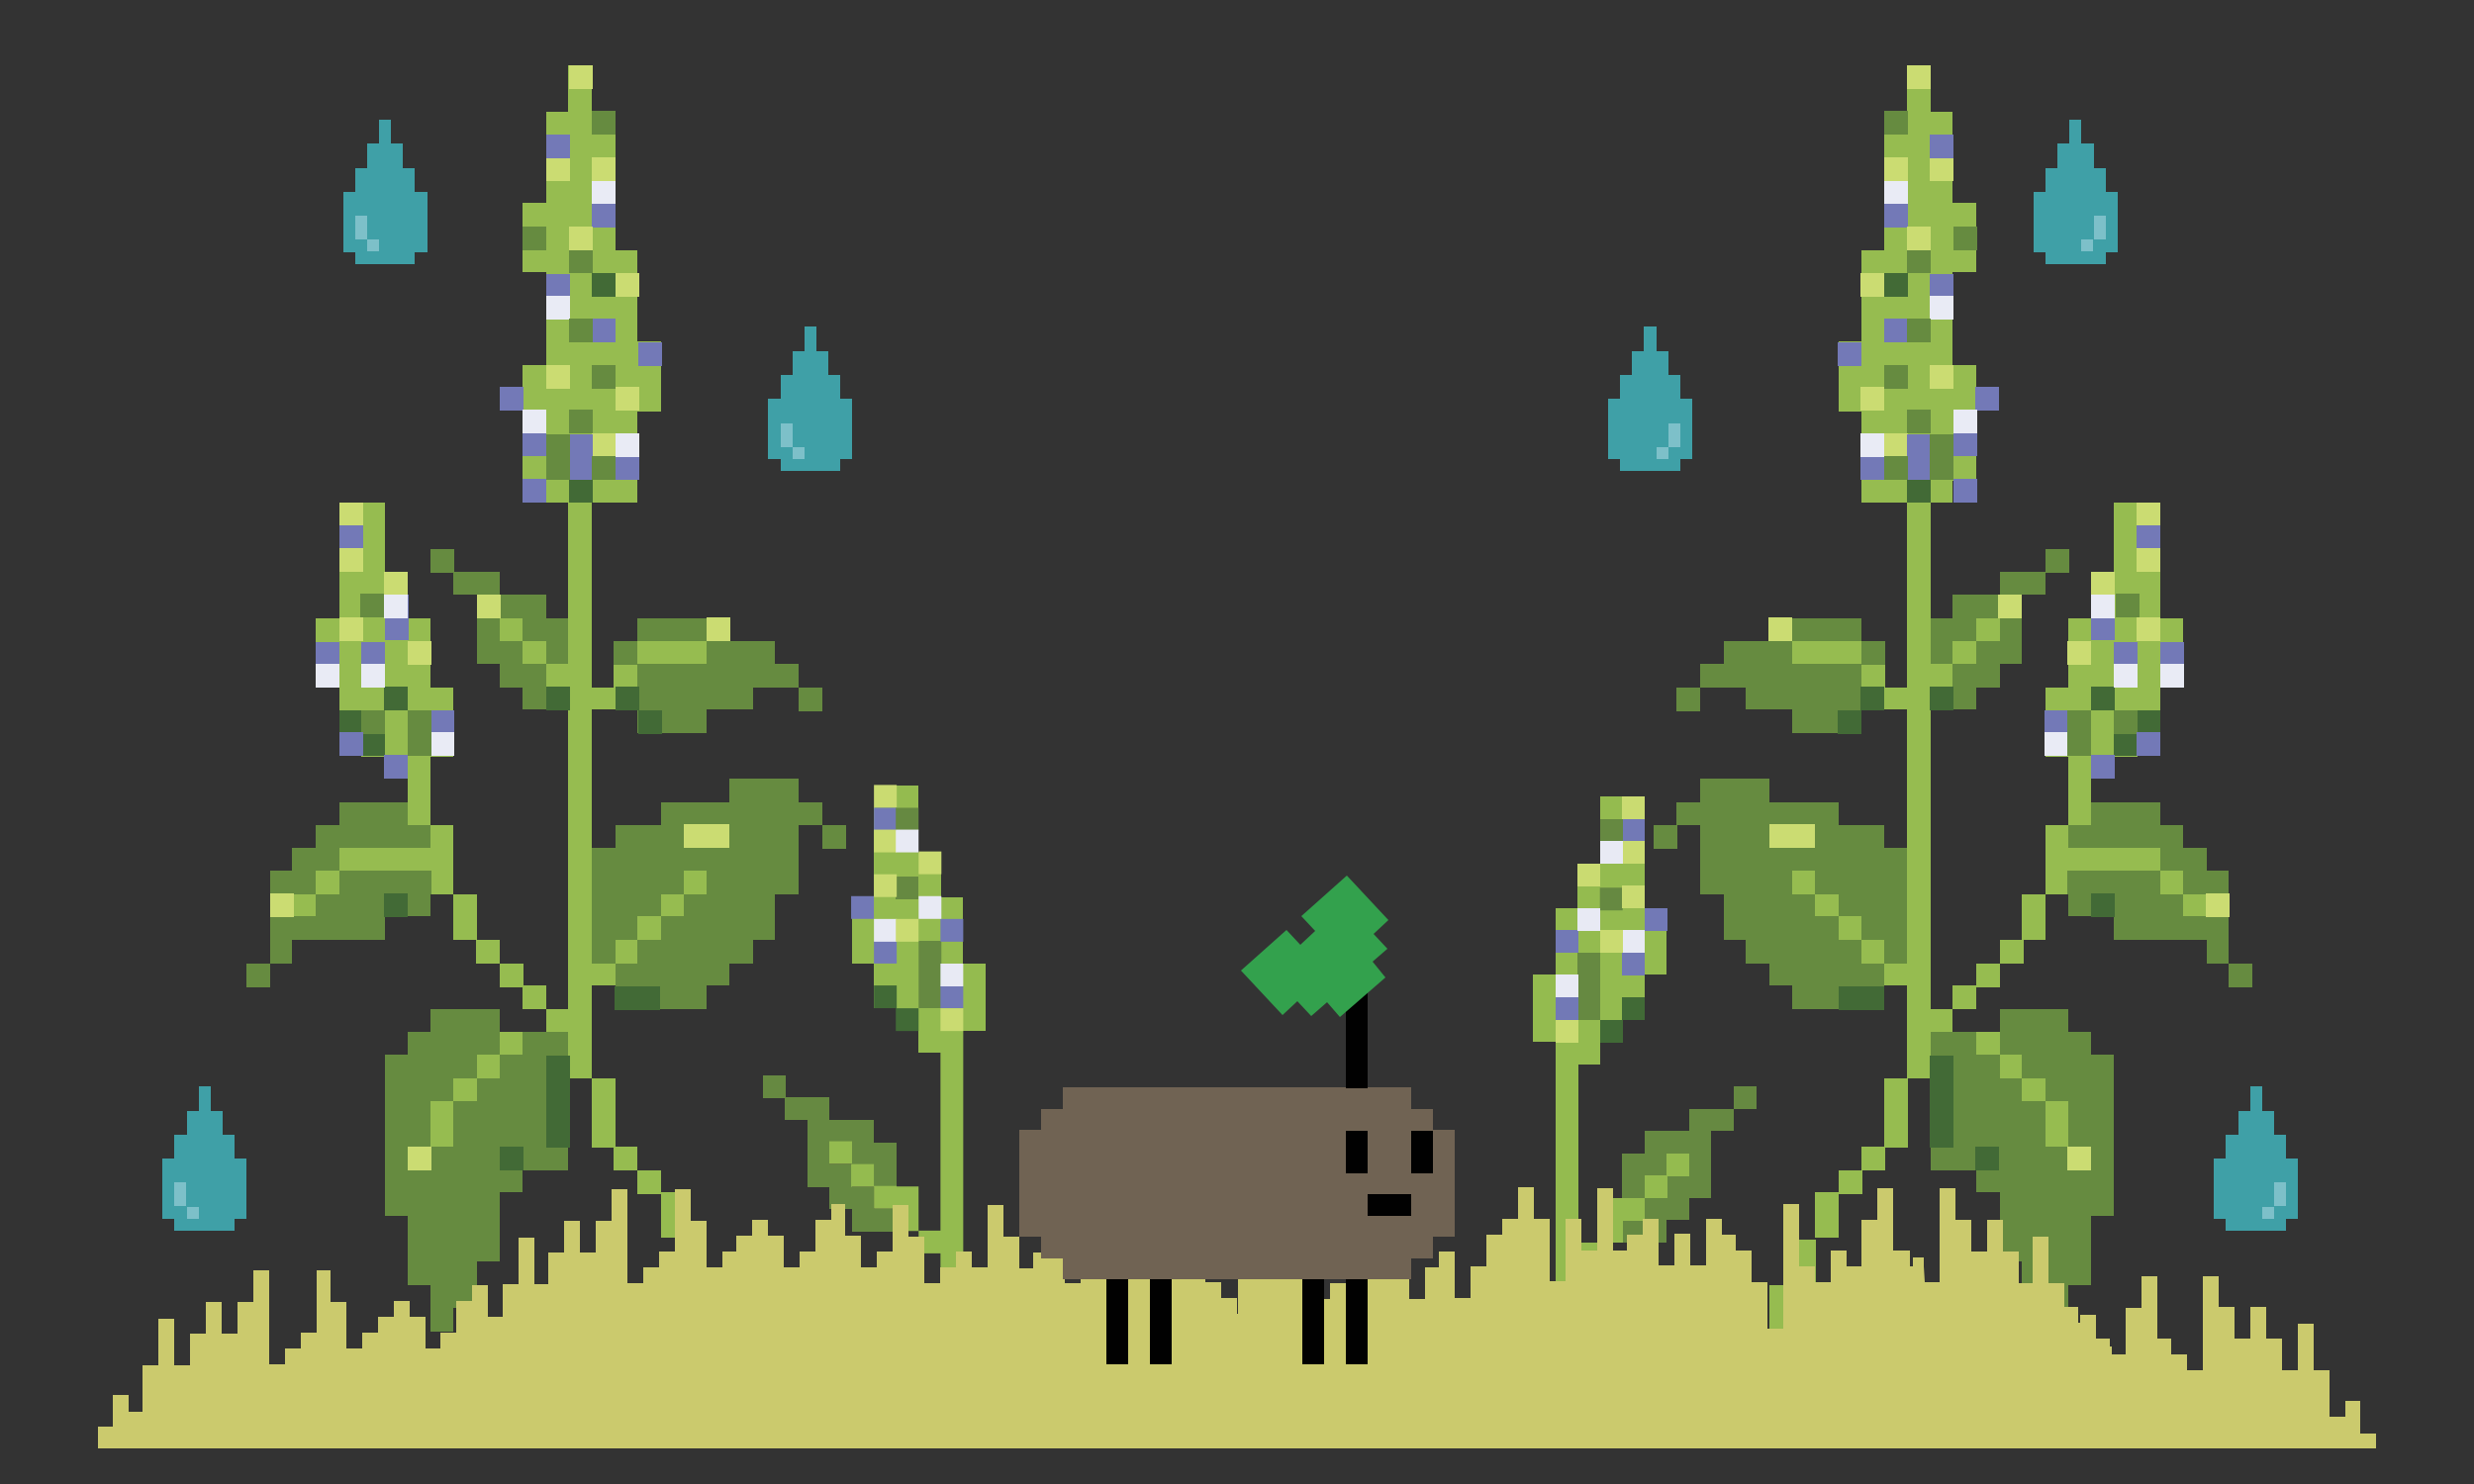 <?xml version="1.0" encoding="utf-8"?>
<!-- Generator: Adobe Illustrator 25.2.3, SVG Export Plug-In . SVG Version: 6.00 Build 0)  -->
<svg version="1.1" id="Layer_1" xmlns="http://www.w3.org/2000/svg" xmlns:xlink="http://www.w3.org/1999/xlink" x="0px" y="0px"
	 viewBox="0 0 250 150" style="enable-background:new 0 0 250 150;" xml:space="preserve">
<rect x="0" y="0" width="250" height="150" fill="#333333" stroke="none"/>
<style type="text/css">
	.st0{fill:#668941;}
	.st1{fill:#94BB4F;}
	.st2{fill:#CADB71;}
	.st3{fill:#7279B6;}
	.st4{fill:#416A36;}
	.st5{fill:#E8EAF4;}
	.st6{fill:#96BC50;}
	.st7{fill:#668B40;}
	.st8{fill:#CBDC72;}
	.st9{fill:#426A36;}
	.st10{fill:#7379B7;}
	.st11{fill:#E9EBF5;}
	.st12{fill:#CBCA6D;}
	.st13{fill:#706353;}
	.st14{fill:#010101;}
	.st15{fill:#33A14D;}
	.st16{fill:#3FA0A7;}
	.st17{fill:#7DC0C9;}
</style>
<g>
	<g>
		<rect x="175.2" y="109.8" class="st0" width="2.3" height="2.3"/>
		<polygon class="st0" points="168.4,121.1 168.4,118.8 170.7,118.8 170.7,116.6 168.4,116.6 168.4,118.8 166.2,118.8 166.2,121.1 
			163.9,121.1 163.9,116.6 166.2,116.6 166.2,114.3 168.4,114.3 170.7,114.3 170.7,112.1 172.9,112.1 175.2,112.1 175.2,114.3 
			172.9,114.3 172.9,118.8 172.9,121.1 170.7,121.1 170.7,123.3 168.4,123.3 168.4,125.6 163.9,125.6 163.9,123.3 166.2,123.3 
			166.2,121.1 		"/>
	</g>
	<polygon class="st1" points="157.2,98.5 157.2,91.8 159.4,91.8 159.4,87.3 161.7,87.3 161.7,80.5 163.9,80.5 163.9,82.8 
		166.2,82.8 166.2,91.8 168.4,91.8 168.4,98.5 166.2,98.5 166.2,103.1 163.9,103.1 163.9,105.3 161.7,105.3 161.7,107.6 
		159.4,107.6 157.2,107.6 157.2,105.3 154.9,105.3 154.9,98.5 	"/>
	
		<rect x="161.7" y="89.7" transform="matrix(-1 -4.600643e-11 4.600643e-11 -1 325.672 181.722)" class="st0" width="2.3" height="2.3"/>
	<rect x="157.2" y="105.3" class="st1" width="2.3" height="24.8"/>
	<rect x="154.9" y="130.1" class="st1" width="2.3" height="11.3"/>
	<rect x="159.4" y="125.6" class="st1" width="2.3" height="2.3"/>
	<rect x="163.9" y="121.1" class="st1" width="2.3" height="2.3"/>
	<rect x="166.2" y="118.8" class="st1" width="2.3" height="2.3"/>
	<rect x="168.4" y="116.6" class="st1" width="2.3" height="2.3"/>
	<rect x="161.7" y="121.1" class="st1" width="2.3" height="4.5"/>
	<rect x="163.9" y="80.5" class="st2" width="2.3" height="2.3"/>
	<rect x="163.9" y="82.8" class="st3" width="2.3" height="2.3"/>
	<rect x="163.9" y="85" class="st2" width="2.3" height="2.3"/>
	<rect x="159.4" y="87.3" class="st2" width="2.3" height="2.3"/>
	<rect x="161.7" y="103.1" class="st4" width="2.3" height="2.3"/>
	<rect x="163.9" y="100.8" class="st4" width="2.3" height="2.3"/>
	<rect x="161.7" y="82.8" class="st0" width="2.3" height="2.3"/>
	<rect x="159.4" y="96.3" class="st0" width="2.3" height="6.8"/>
	<rect x="166.2" y="91.8" class="st3" width="2.3" height="2.3"/>
	<rect x="157.2" y="94" class="st3" width="2.3" height="2.3"/>
	<rect x="157.2" y="100.8" class="st3" width="2.3" height="2.3"/>
	<rect x="163.9" y="96.3" class="st3" width="2.3" height="2.3"/>
	<rect x="163.9" y="94" class="st5" width="2.3" height="2.3"/>
	<rect x="159.4" y="91.8" class="st5" width="2.3" height="2.3"/>
	<rect x="161.7" y="85" class="st5" width="2.3" height="2.3"/>
	<rect x="157.2" y="98.5" class="st5" width="2.3" height="2.3"/>
	<rect x="161.7" y="94" class="st2" width="2.3" height="2.3"/>
	<rect x="157.2" y="103.1" class="st2" width="2.3" height="2.3"/>
	<rect x="163.9" y="89.5" class="st2" width="2.3" height="2.3"/>
</g>
<g>
	<g>
		<rect x="77.1" y="108.7" class="st0" width="2.3" height="2.3"/>
		<polygon class="st0" points="86.1,120 86.1,117.7 83.8,117.7 83.8,115.5 86.1,115.5 86.1,117.7 88.3,117.7 88.3,120 90.6,120 
			90.6,115.5 88.3,115.5 88.3,113.2 86.1,113.2 83.8,113.2 83.8,110.9 81.6,110.9 79.3,110.9 79.3,113.2 81.6,113.2 81.6,117.7 
			81.6,120 83.8,120 83.8,122.2 86.1,122.2 86.1,124.5 90.6,124.5 90.6,122.2 88.3,122.2 88.3,120 		"/>
	</g>
	<polygon class="st1" points="97.3,97.4 97.3,90.7 95.1,90.7 95.1,86.2 92.8,86.2 92.8,79.4 90.6,79.4 90.6,81.6 88.3,81.6 
		88.3,90.7 86.1,90.7 86.1,97.4 88.3,97.4 88.3,101.9 90.6,101.9 90.6,104.2 92.8,104.2 92.8,106.4 95.1,106.4 97.3,106.4 
		97.3,104.2 99.6,104.2 99.6,97.4 	"/>
	<rect x="90.5" y="88.6" class="st0" width="2.3" height="2.3"/>
	
		<rect x="95.1" y="104.2" transform="matrix(-1 -4.519908e-11 4.519908e-11 -1 192.436 233.158)" class="st1" width="2.3" height="24.8"/>
	
		<rect x="97.3" y="129" transform="matrix(-1 -4.519908e-11 4.519908e-11 -1 196.944 269.216)" class="st1" width="2.3" height="11.3"/>
	
		<rect x="92.8" y="124.5" transform="matrix(-1 -4.519908e-11 4.519908e-11 -1 187.929 251.187)" class="st1" width="2.3" height="2.3"/>
	
		<rect x="88.3" y="120" transform="matrix(-1 -4.519908e-11 4.519908e-11 -1 178.914 242.173)" class="st1" width="2.3" height="2.3"/>
	
		<rect x="86.1" y="117.7" transform="matrix(-1 -4.358481e-11 4.358481e-11 -1 174.407 237.665)" class="st1" width="2.3" height="2.3"/>
	
		<rect x="83.8" y="115.5" transform="matrix(-1 -4.519908e-11 4.519908e-11 -1 169.9 233.158)" class="st1" width="2.3" height="2.3"/>
	
		<rect x="90.6" y="120" transform="matrix(-1 -4.519908e-11 4.519908e-11 -1 183.422 244.426)" class="st1" width="2.3" height="4.5"/>
	
		<rect x="88.3" y="79.4" transform="matrix(-1 -4.519908e-11 4.519908e-11 -1 178.914 161.041)" class="st2" width="2.3" height="2.3"/>
	
		<rect x="88.3" y="81.6" transform="matrix(-1 -4.519908e-11 4.519908e-11 -1 178.914 165.548)" class="st3" width="2.3" height="2.3"/>
	
		<rect x="88.3" y="83.9" transform="matrix(-1 -4.519908e-11 4.519908e-11 -1 178.914 170.056)" class="st2" width="2.3" height="2.3"/>
	
		<rect x="92.8" y="86.2" transform="matrix(-1 -4.519908e-11 4.519908e-11 -1 187.929 174.563)" class="st2" width="2.3" height="2.3"/>
	
		<rect x="90.6" y="101.9" transform="matrix(-1 -4.358481e-11 4.358481e-11 -1 183.422 206.114)" class="st4" width="2.3" height="2.3"/>
	
		<rect x="88.3" y="99.7" transform="matrix(-1 -4.519908e-11 4.519908e-11 -1 178.914 201.607)" class="st4" width="2.3" height="2.3"/>
	
		<rect x="90.6" y="81.6" transform="matrix(-1 -4.358481e-11 4.358481e-11 -1 183.422 165.548)" class="st0" width="2.3" height="2.3"/>
	
		<rect x="92.8" y="95.2" transform="matrix(-1 -4.519908e-11 4.519908e-11 -1 187.929 197.1)" class="st0" width="2.3" height="6.8"/>
	
		<rect x="86.1" y="90.7" transform="matrix(-1 -4.519908e-11 4.519908e-11 -1 174.407 183.578)" class="st3" width="2.3" height="2.3"/>
	
		<rect x="95.1" y="92.9" transform="matrix(-1 -4.519908e-11 4.519908e-11 -1 192.436 188.085)" class="st3" width="2.3" height="2.3"/>
	
		<rect x="95.1" y="99.7" transform="matrix(-1 -4.519908e-11 4.519908e-11 -1 192.436 201.607)" class="st3" width="2.3" height="2.3"/>
	
		<rect x="88.3" y="95.2" transform="matrix(-1 -4.519908e-11 4.519908e-11 -1 178.914 192.592)" class="st3" width="2.3" height="2.3"/>
	
		<rect x="88.3" y="92.9" transform="matrix(-1 -4.519908e-11 4.519908e-11 -1 178.914 188.085)" class="st5" width="2.3" height="2.3"/>
	
		<rect x="92.8" y="90.7" transform="matrix(-1 -4.519908e-11 4.519908e-11 -1 187.929 183.578)" class="st5" width="2.3" height="2.3"/>
	
		<rect x="90.6" y="83.9" transform="matrix(-1 -4.519908e-11 4.519908e-11 -1 183.422 170.056)" class="st5" width="2.3" height="2.3"/>
	
		<rect x="95.1" y="97.4" transform="matrix(-1 -4.519908e-11 4.519908e-11 -1 192.436 197.1)" class="st5" width="2.3" height="2.3"/>
	
		<rect x="90.6" y="92.9" transform="matrix(-1 -4.519908e-11 4.519908e-11 -1 183.422 188.085)" class="st2" width="2.3" height="2.3"/>
	
		<rect x="95.1" y="101.9" transform="matrix(-1 -4.519908e-11 4.519908e-11 -1 192.436 206.114)" class="st2" width="2.3" height="2.3"/>
	
		<rect x="88.3" y="88.4" transform="matrix(-1 -4.519908e-11 4.519908e-11 -1 178.914 179.07)" class="st2" width="2.3" height="2.3"/>
</g>
<g>
	<g>
		<g>
			<polygon class="st6" points="192.7,83.4 192.7,71.7 190.4,71.7 190.4,69.5 192.7,69.5 192.7,67.1 192.7,64.8 192.7,53.2 
				195.1,53.2 195.1,64.8 195.1,67.1 197.3,67.1 197.3,69.5 195.1,69.5 195.1,83.4 195.1,85.7 195.1,102 197.3,102 197.3,104.3 
				195.1,104.3 195.1,109 192.7,109 192.7,99.6 190.4,99.6 190.4,97.4 192.7,97.4 192.7,85.7 			"/>
			<polygon class="st6" points="206.7,85.7 206.7,83.4 209,83.4 209,85.7 213.6,85.7 218.3,85.7 218.3,88 213.6,88 209,88 209,90.4 
				206.7,90.4 206.7,88 			"/>
			<polygon class="st6" points="209,78.7 211.3,78.7 211.3,81.1 211.3,83.4 209,83.4 209,81.1 			"/>
			<rect x="202.1" y="95" class="st6" width="2.4" height="2.4"/>
			<rect x="199.7" y="97.4" class="st6" width="2.4" height="2.4"/>
			<rect x="197.3" y="99.6" class="st6" width="2.4" height="2.4"/>
			<polygon class="st6" points="204.3,90.4 206.7,90.4 206.7,92.6 206.7,95 204.3,95 204.3,92.6 			"/>
			<rect x="197.3" y="64.8" class="st6" width="2.4" height="2.4"/>
			<rect x="199.7" y="62.5" class="st6" width="2.4" height="2.4"/>
			<rect x="188.1" y="67.1" class="st6" width="2.4" height="2.4"/>
			<polygon class="st6" points="181.1,67.1 181.1,64.8 185.8,64.8 188.1,64.8 188.1,67.1 185.8,67.1 			"/>
			<rect x="220.6" y="90.4" class="st6" width="2.4" height="2.4"/>
			<rect x="218.3" y="88" class="st6" width="2.4" height="2.4"/>
			<rect x="206.7" y="111.3" class="st6" width="2.4" height="4.6"/>
			<rect x="204.3" y="109" class="st6" width="2.4" height="2.4"/>
			<rect x="202.1" y="106.6" class="st6" width="2.4" height="2.4"/>
			<rect x="199.7" y="104.3" class="st6" width="2.4" height="2.4"/>
			<rect x="190.4" y="109" class="st6" width="2.4" height="7"/>
			<rect x="188.1" y="115.9" class="st6" width="2.4" height="2.4"/>
			<rect x="185.8" y="118.3" class="st6" width="2.4" height="2.4"/>
			<rect x="183.4" y="120.5" class="st6" width="2.4" height="4.6"/>
			<rect x="188.1" y="95" class="st6" width="2.4" height="2.4"/>
			<rect x="185.8" y="92.6" class="st6" width="2.4" height="2.4"/>
			<rect x="183.4" y="90.4" class="st6" width="2.4" height="2.4"/>
			<rect x="181.1" y="88" class="st6" width="2.4" height="2.4"/>
		</g>
		<g>
			<polygon class="st7" points="174.2,67.1 174.2,64.8 176.4,64.8 178.8,64.8 178.8,62.5 188.1,62.5 188.1,64.8 181.1,64.8 
				181.1,67.1 188.1,67.1 188.1,69.5 190.4,69.5 190.4,71.7 188.1,71.7 188.1,74.1 181.1,74.1 181.1,71.7 176.4,71.7 176.4,69.5 
				171.8,69.5 171.8,67.1 			"/>
			<rect x="188.1" y="64.8" class="st7" width="2.4" height="2.4"/>
			<rect x="169.4" y="69.5" class="st7" width="2.4" height="2.4"/>
		</g>
		<g>
			<rect x="206.7" y="55.5" class="st7" width="2.4" height="2.4"/>
			<polygon class="st7" points="199.7,67.1 199.7,64.8 202.1,64.8 202.1,62.5 199.7,62.5 199.7,64.8 197.3,64.8 197.3,67.1 
				195.1,67.1 195.1,62.5 197.3,62.5 197.3,60.1 199.7,60.1 202.1,60.1 202.1,57.8 204.3,57.8 206.7,57.8 206.7,60.1 204.3,60.1 
				204.3,64.8 204.3,67.1 202.1,67.1 202.1,69.5 199.7,69.5 199.7,71.7 195.1,71.7 195.1,69.5 197.3,69.5 197.3,67.1 			"/>
		</g>
		<g>
			<rect x="225.2" y="97.4" class="st7" width="2.4" height="2.4"/>
			<polygon class="st7" points="211.3,85.7 209,85.7 209,83.4 211.3,83.4 211.3,81.1 213.6,81.1 218.3,81.1 218.3,83.4 220.6,83.4 
				220.6,85.7 223,85.7 223,88 225.2,88 225.2,90.4 225.2,95 225.2,97.4 223,97.4 223,95 213.6,95 213.6,92.6 211.3,92.6 209,92.6 
				209,88 211.3,88 218.3,88 218.3,90.4 220.6,90.4 220.6,92.6 223,92.6 223,90.4 220.6,90.4 220.6,88 218.3,88 218.3,85.7 			"/>
		</g>
		<polygon class="st7" points="199.7,104.3 199.7,106.6 202.1,106.6 202.1,109 204.3,109 204.3,111.3 206.7,111.3 206.7,115.9 
			209,115.9 209,111.3 206.7,111.3 206.7,109 204.3,109 204.3,106.6 202.1,106.6 202.1,104.3 202.1,102 204.3,102 209,102 
			209,104.3 211.3,104.3 211.3,106.6 213.6,106.6 213.6,122.9 211.3,122.9 211.3,129.9 209,129.9 209,134.6 206.7,134.6 
			206.7,132.2 204.3,132.2 204.3,127.5 202.1,127.5 202.1,120.5 199.7,120.5 199.7,118.3 195.1,118.3 195.1,104.3 		"/>
		<g>
			<polygon class="st7" points="171.8,81.1 171.8,78.7 178.8,78.7 178.8,81.1 181.1,81.1 185.8,81.1 185.8,83.4 188.1,83.4 
				190.4,83.4 190.4,85.7 192.7,85.7 192.7,97.4 190.4,97.4 190.4,95 188.1,95 188.1,92.6 185.8,92.6 185.8,90.4 183.4,90.4 
				183.4,88 181.1,88 181.1,90.4 183.4,90.4 183.4,92.6 185.8,92.6 185.8,95 188.1,95 188.1,97.4 190.4,97.4 190.4,99.6 190.4,102 
				181.1,102 181.1,99.6 178.8,99.6 178.8,97.4 176.4,97.4 176.4,95 174.2,95 174.2,92.6 174.2,90.4 171.8,90.4 171.8,88 
				171.8,83.4 169.4,83.4 169.4,81.1 			"/>
			<rect x="167.1" y="83.4" class="st7" width="2.4" height="2.4"/>
		</g>
		<polygon class="st6" points="209,69.5 209,62.5 211.3,62.5 211.3,57.8 213.6,57.8 213.6,50.8 216,50.8 216,53.2 218.3,53.2 
			218.3,62.5 220.6,62.5 220.6,69.5 218.3,69.5 218.3,74.1 216,74.1 216,76.5 213.6,76.5 213.6,78.7 211.3,78.7 209,78.7 209,76.5 
			206.7,76.5 206.7,69.5 		"/>
		<polygon class="st6" points="185.8,34.5 188.1,34.5 188.1,25.3 190.4,25.3 190.4,11.3 192.7,11.3 192.7,6.6 195.1,6.6 195.1,11.3 
			197.3,11.3 197.3,20.5 199.7,20.5 199.7,27.5 197.3,27.5 197.3,36.9 199.7,36.9 199.7,48.6 197.3,48.6 197.3,50.8 195.1,50.8 
			195.1,53.2 192.7,53.2 192.7,50.8 190.4,50.8 188.1,50.8 188.1,41.6 185.8,41.6 		"/>
		<rect x="208.9" y="115.9" class="st8" width="2.4" height="2.4"/>
		<rect x="222.9" y="90.3" class="st8" width="2.4" height="2.4"/>
		<rect x="178.8" y="83.3" class="st8" width="4.6" height="2.4"/>
		<rect x="178.7" y="62.4" class="st8" width="2.4" height="2.4"/>
		<rect x="201.9" y="60.1" class="st8" width="2.4" height="2.4"/>
		<rect x="195" y="69.4" class="st9" width="2.4" height="2.4"/>
		<rect x="188" y="69.4" class="st9" width="2.4" height="2.4"/>
		<rect x="185.7" y="71.8" class="st9" width="2.4" height="2.4"/>
		<rect x="185.8" y="99.7" class="st9" width="4.6" height="2.4"/>
		<rect x="195" y="106.7" class="st9" width="2.4" height="9.3"/>
		<rect x="199.6" y="115.9" class="st9" width="2.4" height="2.4"/>
		<rect x="211.3" y="90.3" class="st9" width="2.4" height="2.4"/>
		<rect x="208.9" y="88" class="st7" width="2.4" height="2.4"/>
		<rect x="190.4" y="36.9" class="st7" width="2.4" height="2.4"/>
		<rect x="192.7" y="23" class="st7" width="2.4" height="4.6"/>
		<rect x="190.4" y="11.2" class="st7" width="2.4" height="2.4"/>
		<rect x="188" y="27.6" class="st8" width="2.4" height="2.4"/>
		<rect x="192.7" y="6.6" class="st8" width="2.4" height="2.4"/>
		<rect x="195" y="15.9" class="st8" width="2.4" height="2.4"/>
		<rect x="195" y="36.9" class="st8" width="2.4" height="2.4"/>
		<rect x="190.4" y="43.8" class="st8" width="2.4" height="2.4"/>
		<rect x="215.9" y="50.8" class="st8" width="2.4" height="2.4"/>
		<rect x="211.3" y="57.8" class="st8" width="2.4" height="2.4"/>
		<rect x="215.9" y="62.4" class="st8" width="2.4" height="2.4"/>
		<rect x="192.7" y="48.4" class="st9" width="2.4" height="2.4"/>
		<rect x="190.4" y="27.6" class="st9" width="2.4" height="2.4"/>
		<rect x="215.9" y="71.8" class="st9" width="2.4" height="2.4"/>
		<rect x="213.6" y="74" class="st9" width="2.4" height="2.4"/>
		<rect x="211.3" y="69.4" class="st9" width="2.4" height="2.4"/>
		<rect x="213.6" y="71.8" class="st7" width="2.4" height="2.4"/>
		<rect x="213.8" y="60" class="st7" width="2.4" height="2.4"/>
		<rect x="197.4" y="41.5" class="st10" width="2.4" height="4.6"/>
		<rect x="199.6" y="39.1" class="st10" width="2.4" height="2.4"/>
		<rect x="192.7" y="43.9" class="st10" width="2.4" height="4.6"/>
		<rect x="188" y="43.9" class="st10" width="2.4" height="4.6"/>
		<rect x="197.4" y="48.4" class="st10" width="2.4" height="2.4"/>
		<rect x="185.7" y="34.6" class="st10" width="2.4" height="2.4"/>
		<rect x="195" y="27.7" class="st10" width="2.4" height="4.6"/>
		<rect x="190.4" y="32.2" class="st10" width="2.4" height="2.4"/>
		<rect x="190.4" y="20.6" class="st10" width="2.4" height="2.4"/>
		<rect x="195" y="13.6" class="st10" width="2.4" height="2.4"/>
		<rect x="218.3" y="64.9" class="st10" width="2.4" height="4.6"/>
		<rect x="213.6" y="64.9" class="st10" width="2.4" height="4.6"/>
		<rect x="211.3" y="60.1" class="st10" width="2.4" height="4.6"/>
		<rect x="206.6" y="71.8" class="st10" width="2.4" height="4.6"/>
		<rect x="211.3" y="76.3" class="st10" width="2.4" height="2.4"/>
		<rect x="215.9" y="74" class="st10" width="2.4" height="2.4"/>
		<rect x="215.9" y="53.1" class="st10" width="2.4" height="2.4"/>
		<rect x="188" y="43.8" class="st11" width="2.4" height="2.4"/>
		<rect x="197.4" y="41.4" class="st11" width="2.4" height="2.4"/>
		<rect x="195" y="29.9" class="st11" width="2.4" height="2.4"/>
		<rect x="190.4" y="18.2" class="st11" width="2.4" height="2.4"/>
		<rect x="211.3" y="60.1" class="st11" width="2.4" height="2.4"/>
		<rect x="218.3" y="67.1" class="st11" width="2.4" height="2.4"/>
		<rect x="206.6" y="74" class="st11" width="2.4" height="2.4"/>
		<rect x="213.6" y="67.1" class="st11" width="2.4" height="2.4"/>
		<rect x="208.9" y="71.8" class="st7" width="2.4" height="4.6"/>
		<rect x="195" y="43.9" class="st7" width="2.4" height="4.6"/>
		<rect x="190.4" y="46.1" class="st7" width="2.4" height="2.4"/>
		<rect x="192.7" y="41.4" class="st7" width="2.4" height="2.4"/>
		<rect x="192.7" y="32.2" class="st7" width="2.4" height="2.4"/>
		<rect x="197.4" y="22.9" class="st7" width="2.4" height="2.4"/>
		<rect x="192.7" y="22.9" class="st8" width="2.4" height="2.4"/>
		<rect x="190.4" y="15.9" class="st8" width="2.4" height="2.4"/>
		<rect x="208.9" y="64.8" class="st8" width="2.4" height="2.4"/>
		<rect x="188" y="39.1" class="st8" width="2.4" height="2.4"/>
		<rect x="215.9" y="55.4" class="st8" width="2.4" height="2.4"/>
	</g>
	<rect x="181.1" y="125.3" class="st6" width="2.4" height="4.6"/>
	<rect x="178.8" y="129.9" class="st6" width="2.4" height="4.6"/>
</g>
<g>
	<g>
		<g>
			<polygon class="st6" points="59.8,85.7 59.8,97.4 62.2,97.4 62.2,99.6 59.8,99.6 59.8,109 57.4,109 57.4,104.3 55.2,104.3 
				55.2,102 57.4,102 57.4,85.7 57.4,83.4 57.4,69.5 55.2,69.5 55.2,67.1 57.4,67.1 57.4,64.8 57.4,53.2 59.8,53.2 59.8,64.8 
				59.8,67.1 59.8,69.5 62.2,69.5 62.2,71.7 59.8,71.7 59.8,83.4 			"/>
			<polygon class="st6" points="45.8,88 45.8,90.4 43.5,90.4 43.5,88 38.9,88 34.3,88 34.3,85.7 38.9,85.7 43.5,85.7 43.5,83.4 
				45.8,83.4 45.8,85.7 			"/>
			<polygon class="st6" points="43.5,81.1 43.5,83.4 41.2,83.4 41.2,81.1 41.2,78.7 43.5,78.7 			"/>
			<rect x="48.1" y="95" class="st6" width="2.4" height="2.4"/>
			<rect x="50.5" y="97.4" class="st6" width="2.4" height="2.4"/>
			<rect x="52.8" y="99.6" class="st6" width="2.4" height="2.4"/>
			<polygon class="st6" points="48.2,92.6 48.2,95 45.8,95 45.8,92.6 45.8,90.4 48.2,90.4 			"/>
			<rect x="52.8" y="64.8" class="st6" width="2.4" height="2.4"/>
			<rect x="50.5" y="62.5" class="st6" width="2.4" height="2.4"/>
			<rect x="62" y="67.1" class="st6" width="2.4" height="2.4"/>
			<polygon class="st6" points="66.8,67.1 64.4,67.1 64.4,64.8 66.8,64.8 71.4,64.8 71.4,67.1 			"/>
			<rect x="29.5" y="90.4" class="st6" width="2.4" height="2.4"/>
			<rect x="31.9" y="88" class="st6" width="2.4" height="2.4"/>
			<rect x="43.5" y="111.3" class="st6" width="2.4" height="4.6"/>
			<rect x="45.8" y="109" class="st6" width="2.4" height="2.4"/>
			<rect x="48.1" y="106.6" class="st6" width="2.4" height="2.4"/>
			<rect x="50.5" y="104.3" class="st6" width="2.4" height="2.4"/>
			<rect x="59.8" y="109" class="st6" width="2.4" height="7"/>
			<rect x="62" y="115.9" class="st6" width="2.4" height="2.4"/>
			<rect x="64.4" y="118.3" class="st6" width="2.4" height="2.4"/>
			<rect x="66.8" y="120.5" class="st6" width="2.4" height="4.6"/>
			<rect x="62" y="95" class="st6" width="2.4" height="2.4"/>
			<rect x="64.4" y="92.6" class="st6" width="2.4" height="2.4"/>
			<rect x="66.8" y="90.4" class="st6" width="2.4" height="2.4"/>
			<rect x="69" y="88" class="st6" width="2.4" height="2.4"/>
		</g>
		<g>
			<polygon class="st7" points="80.7,67.1 80.7,69.5 76.1,69.5 76.1,71.7 71.4,71.7 71.4,74.1 64.4,74.1 64.4,71.7 62.2,71.7 
				62.2,69.5 64.4,69.5 64.4,67.1 71.4,67.1 71.4,64.8 64.4,64.8 64.4,62.5 73.7,62.5 73.7,64.8 76.1,64.8 78.3,64.8 78.3,67.1 			
				"/>
			<rect x="62" y="64.8" class="st7" width="2.4" height="2.4"/>
			<rect x="80.7" y="69.5" class="st7" width="2.4" height="2.4"/>
		</g>
		<g>
			<rect x="43.5" y="55.5" class="st7" width="2.4" height="2.4"/>
			<polygon class="st7" points="55.2,67.1 55.2,69.5 57.4,69.5 57.4,71.7 52.8,71.7 52.8,69.5 50.5,69.5 50.5,67.1 48.2,67.1 
				48.2,64.8 48.2,60.1 45.8,60.1 45.8,57.8 48.2,57.8 50.5,57.8 50.5,60.1 52.8,60.1 55.2,60.1 55.2,62.5 57.4,62.5 57.4,67.1 
				55.2,67.1 55.2,64.8 52.8,64.8 52.8,62.5 50.5,62.5 50.5,64.8 52.8,64.8 52.8,67.1 			"/>
		</g>
		<g>
			<rect x="24.9" y="97.4" class="st7" width="2.4" height="2.4"/>
			<polygon class="st7" points="34.3,85.7 34.3,88 31.9,88 31.9,90.4 29.5,90.4 29.5,92.6 31.9,92.6 31.9,90.4 34.3,90.4 34.3,88 
				41.2,88 43.5,88 43.5,92.6 41.2,92.6 38.9,92.6 38.9,95 29.5,95 29.5,97.4 27.3,97.4 27.3,95 27.3,90.4 27.3,88 29.5,88 
				29.5,85.7 31.9,85.7 31.9,83.4 34.3,83.4 34.3,81.1 38.9,81.1 41.2,81.1 41.2,83.4 43.5,83.4 43.5,85.7 41.2,85.7 			"/>
		</g>
		<polygon class="st7" points="57.4,104.3 57.4,118.3 52.8,118.3 52.8,120.5 50.5,120.5 50.5,127.5 48.2,127.5 48.2,132.2 
			45.8,132.2 45.8,134.6 43.5,134.6 43.5,129.9 41.2,129.9 41.2,122.9 38.9,122.9 38.9,106.6 41.2,106.6 41.2,104.3 43.5,104.3 
			43.5,102 48.2,102 50.5,102 50.5,104.3 50.5,106.6 48.2,106.6 48.2,109 45.8,109 45.8,111.3 43.5,111.3 43.5,115.9 45.8,115.9 
			45.8,111.3 48.2,111.3 48.2,109 50.5,109 50.5,106.6 52.8,106.6 52.8,104.3 		"/>
		<g>
			<polygon class="st7" points="83.1,81.1 83.1,83.4 80.7,83.4 80.7,88 80.7,90.4 78.3,90.4 78.3,92.6 78.3,95 76.1,95 76.1,97.4 
				73.7,97.4 73.7,99.6 71.4,99.6 71.4,102 62.2,102 62.2,99.6 62.2,97.4 64.4,97.4 64.4,95 66.8,95 66.8,92.6 69.1,92.6 69.1,90.4 
				71.4,90.4 71.4,88 69.1,88 69.1,90.4 66.8,90.4 66.8,92.6 64.4,92.6 64.4,95 62.2,95 62.2,97.4 59.8,97.4 59.8,85.7 62.2,85.7 
				62.2,83.4 64.4,83.4 66.8,83.4 66.8,81.1 71.4,81.1 73.7,81.1 73.7,78.7 80.7,78.7 80.7,81.1 			"/>
			<rect x="83.1" y="83.4" class="st7" width="2.4" height="2.4"/>
		</g>
		<polygon class="st6" points="45.8,69.5 45.8,76.5 43.5,76.5 43.5,78.7 41.2,78.7 38.9,78.7 38.9,76.5 36.5,76.5 36.5,74.1 
			34.3,74.1 34.3,69.5 31.9,69.5 31.9,62.5 34.3,62.5 34.3,53.2 36.5,53.2 36.5,50.8 38.9,50.8 38.9,57.8 41.2,57.8 41.2,62.5 
			43.5,62.5 43.5,69.5 		"/>
		<polygon class="st6" points="66.8,41.6 64.4,41.6 64.4,50.8 62.2,50.8 59.8,50.8 59.8,53.2 57.4,53.2 57.4,50.8 55.2,50.8 
			55.2,48.6 52.8,48.6 52.8,36.9 55.2,36.9 55.2,27.5 52.8,27.5 52.8,20.5 55.2,20.5 55.2,11.3 57.4,11.3 57.4,6.6 59.8,6.6 
			59.8,11.3 62.2,11.3 62.2,25.3 64.4,25.3 64.4,34.5 66.8,34.5 		"/>
		<rect x="41.2" y="115.9" class="st8" width="2.4" height="2.4"/>
		<rect x="27.3" y="90.3" class="st8" width="2.4" height="2.4"/>
		<rect x="69.1" y="83.3" class="st8" width="4.6" height="2.4"/>
		<rect x="71.4" y="62.4" class="st8" width="2.4" height="2.4"/>
		<rect x="48.2" y="60.1" class="st8" width="2.4" height="2.4"/>
		<rect x="55.2" y="69.4" class="st9" width="2.4" height="2.4"/>
		<rect x="62.2" y="69.4" class="st9" width="2.4" height="2.4"/>
		<rect x="64.5" y="71.8" class="st9" width="2.4" height="2.4"/>
		<rect x="62.1" y="99.7" class="st9" width="4.6" height="2.4"/>
		<rect x="55.2" y="106.7" class="st9" width="2.4" height="9.3"/>
		<rect x="50.5" y="115.9" class="st9" width="2.4" height="2.4"/>
		<rect x="38.8" y="90.3" class="st9" width="2.4" height="2.4"/>
		<rect x="41.2" y="88" class="st7" width="2.4" height="2.4"/>
		<rect x="59.8" y="36.9" class="st7" width="2.4" height="2.4"/>
		<rect x="57.5" y="23" class="st7" width="2.4" height="4.6"/>
		<rect x="59.8" y="11.2" class="st7" width="2.4" height="2.4"/>
		<rect x="62.2" y="27.6" class="st8" width="2.4" height="2.4"/>
		<rect x="57.5" y="6.6" class="st8" width="2.4" height="2.4"/>
		<rect x="55.2" y="15.9" class="st8" width="2.4" height="2.4"/>
		<rect x="55.2" y="36.9" class="st8" width="2.4" height="2.4"/>
		<rect x="59.8" y="43.8" class="st8" width="2.4" height="2.4"/>
		<rect x="34.3" y="50.8" class="st8" width="2.4" height="2.4"/>
		<rect x="38.8" y="57.8" class="st8" width="2.4" height="2.4"/>
		<rect x="34.3" y="62.4" class="st8" width="2.4" height="2.4"/>
		<rect x="57.5" y="48.4" class="st9" width="2.4" height="2.4"/>
		<rect x="59.8" y="27.6" class="st9" width="2.4" height="2.4"/>
		<rect x="34.3" y="71.8" class="st9" width="2.4" height="2.4"/>
		<rect x="36.5" y="74" class="st9" width="2.4" height="2.4"/>
		<rect x="38.8" y="69.4" class="st9" width="2.4" height="2.4"/>
		<rect x="36.5" y="71.8" class="st7" width="2.4" height="2.4"/>
		<rect x="36.4" y="60" class="st7" width="2.4" height="2.4"/>
		<rect x="52.8" y="41.5" class="st10" width="2.4" height="4.6"/>
		<rect x="50.5" y="39.1" class="st10" width="2.4" height="2.4"/>
		<rect x="57.5" y="43.9" class="st10" width="2.4" height="4.6"/>
		<rect x="62.2" y="43.9" class="st10" width="2.4" height="4.6"/>
		<rect x="52.8" y="48.4" class="st10" width="2.4" height="2.4"/>
		<rect x="64.5" y="34.6" class="st10" width="2.4" height="2.4"/>
		<rect x="55.2" y="27.7" class="st10" width="2.4" height="4.6"/>
		<rect x="59.8" y="32.2" class="st10" width="2.4" height="2.4"/>
		<rect x="59.8" y="20.6" class="st10" width="2.4" height="2.4"/>
		<rect x="55.2" y="13.6" class="st10" width="2.4" height="2.4"/>
		<rect x="31.9" y="64.9" class="st10" width="2.4" height="4.6"/>
		<rect x="36.5" y="64.9" class="st10" width="2.4" height="4.6"/>
		<rect x="38.9" y="60.1" class="st10" width="2.4" height="4.6"/>
		<rect x="43.5" y="71.8" class="st10" width="2.4" height="4.6"/>
		<rect x="38.8" y="76.3" class="st10" width="2.4" height="2.4"/>
		<rect x="34.3" y="74" class="st10" width="2.4" height="2.4"/>
		<rect x="34.3" y="53.1" class="st10" width="2.4" height="2.4"/>
		<rect x="62.2" y="43.8" class="st11" width="2.4" height="2.4"/>
		<rect x="52.8" y="41.4" class="st11" width="2.4" height="2.4"/>
		<rect x="55.2" y="29.9" class="st11" width="2.4" height="2.4"/>
		<rect x="59.8" y="18.2" class="st11" width="2.4" height="2.4"/>
		<rect x="38.8" y="60.1" class="st11" width="2.4" height="2.4"/>
		<rect x="31.9" y="67.1" class="st11" width="2.4" height="2.4"/>
		<rect x="43.5" y="74" class="st11" width="2.4" height="2.4"/>
		<rect x="36.5" y="67.1" class="st11" width="2.4" height="2.4"/>
		<rect x="41.2" y="71.8" class="st7" width="2.4" height="4.6"/>
		<rect x="55.2" y="43.9" class="st7" width="2.4" height="4.6"/>
		<rect x="59.8" y="46.1" class="st7" width="2.4" height="2.4"/>
		<rect x="57.5" y="41.4" class="st7" width="2.4" height="2.4"/>
		<rect x="57.5" y="32.2" class="st7" width="2.4" height="2.4"/>
		<rect x="52.8" y="22.9" class="st7" width="2.4" height="2.4"/>
		<rect x="57.5" y="22.9" class="st8" width="2.4" height="2.4"/>
		<rect x="59.8" y="15.9" class="st8" width="2.4" height="2.4"/>
		<rect x="41.2" y="64.8" class="st8" width="2.4" height="2.4"/>
		<rect x="62.2" y="39.1" class="st8" width="2.4" height="2.4"/>
		<rect x="34.3" y="55.4" class="st8" width="2.4" height="2.4"/>
	</g>
	<rect x="69" y="125.3" class="st6" width="2.4" height="4.6"/>
	<rect x="71.4" y="129.9" class="st6" width="2.4" height="4.6"/>
</g>
<rect x="73.7" y="142.2" class="st6" width="105" height="2.3"/>
<path class="st12" d="M238.5,144.8v-3.2H237v1.6h-1.6v-4.7h-1.6v-4.7h-1.6v4.7h-1.6v-3.2h-1.6v-3.2h-1.6v3.2h-1.6v-3.2h-1.6V129
	h-1.6c0,2,0,7.4,0,9.5h-1.6v-1.6h-1.6v-1.6H218V129h-1.6v3.2h-1.6v4.7h-1.4c0-0.3,0-0.5,0-0.8h-0.2v-0.8h-1.4v-2.4h-1.6v0.8h-0.2
	v-1.6h-1.4v-2.4h-1.6v-4.7h-1.6v4.7H204v-3.2h-1.6v-3.2h-1.6v3.2h-1.6v-3.2h-1.6v-3.2h-1.6c0,1.1,0,3.3,0,5.4H196v4.1h-1.5l-0.1-1.6
	v-0.9h-1.1v0.9H193c0-0.5,0-1.1,0-1.6h-0.1h-1.5h-0.1v-6.3h-1.6v3.2h-1.6v4.7h-1.5v-1.6h-0.1h-1.4h-0.1v3.2h-1.6v-1.6h-1.6v-6.3
	h-1.6v12.6h-1.6v-4.7h-1.6v-3.2h-1.6v-1.6H174v-1.6h-1.6v4.7h-1.6v-3.2h-1.6v3.2h-1.6v-4.7h-1.6v1.6h-1.6v1.6H163v-6.3h-1.6v6.3
	h-1.6v-3.2h-1.6v6.3h-1.6v-6.3h-1.6v-3.2h-1.6v3.2h-1.6v1.6h-1.6v3.2h-1.6v3.2h-1.6c0-1,0-3.7,0-4.7h-1.6v1.6H144v3.2h-1.6v-4.7
	h-1.6v-3.2h-1.6v4.7h-1.6v-1.6h-1.6v3.2h-1.6v1.6H133v-9.5h-1.6v6.3h-1.6v-1.6h-1.6v1.6h-1.6v0.1h-1.5v4.6h-0.1v-1.6h-1.6v-1.6h-1.6
	v-3.2h-1.6v-1.6h-1.6c0,0.5,0,1.9,0,3.3h-1.5v3h-0.1v-6.3h-1.6v3.2H114v-4.7h-1.6v1.6h-1.6v-4.7h-1.6c0,2.4,0,7.1,0,9.5h-1.6v-4.7
	h-1.6v1.6h-1.6v1.6H103v-3.2h-1.6v-3.2h-1.6v6.3h-1.6v-1.6h-1.6v1.6h-1.6v1.6h-1.6v-4.7h-1.6v-3.2h-1.6v4.7h-1.6v1.6h-1.6v-3.2h-1.6
	v-3.2H84v1.6h-1.6v3.2h-1.6v1.6h-1.6v-3.2h-1.6v-1.6h-1.6v1.6h-1.6v1.6H73v1.6h-1.6v-4.7h-1.6v-3.2h-1.6v6.3h-1.6v1.6h-1.6v1.6h-1.6
	c0-2.1,0-7.4,0-9.5h-1.6v3.2h-1.6v3.2h-1.6v-3.2h-1.6v3.2h-1.6v3.2H54v-4.7h-1.6v4.7h-1.6v3.3h-1.5v-3.2h-1.6v1.6h-1.6v3.2h-1.6v1.6
	H43v-3.2h-1.6v-1.6h-1.6v1.6h-1.6v1.6h-1.6v1.6h-1.6v-4.7h-1.6v-3.2H32v6.3h-1.6v1.6h-1.6v1.6h-1.6c0-2.1,0-7.4,0-9.5h-1.6v3.2h-1.6
	v3.2h-1.6v-3.2h-1.6v3.2h-1.6v3.2h-1.6v-4.7h-1.6v4.7h-1.6v4.7H13V141h-1.6v3.2H9.9c0,2.1,0,0,0,2.2c45.3,0,214.9,0,230.2,0
	c0-2.2,0,0.6,0-1.5H238.5z"/>
<g>
	<polygon class="st13" points="147,125 144.8,125 144.8,127.2 142.6,127.2 142.6,129.3 107.4,129.3 107.4,127.2 105.2,127.2 
		105.2,125 103,125 103,114.2 105.2,114.2 105.2,112.1 107.4,112.1 107.4,109.9 142.6,109.9 142.6,112.1 144.8,112.1 144.8,114.2 
		147,114.2 	"/>
	<rect x="136" y="114.3" class="st14" width="2.2" height="4.3"/>
	<rect x="142.6" y="114.3" class="st14" width="2.2" height="4.3"/>
	<rect x="138.2" y="120.7" class="st14" width="4.4" height="2.2"/>
	<rect x="111.8" y="129.3" class="st14" width="2.2" height="8.6"/>
	<rect x="136" y="129.3" class="st14" width="2.2" height="8.6"/>
	<rect x="131.6" y="129.3" class="st14" width="2.2" height="8.6"/>
	<rect x="116.2" y="129.3" class="st14" width="2.2" height="8.6"/>
	<rect x="136" y="99.2" class="st14" width="2.2" height="10.8"/>
	<polygon class="st15" points="136.1,88.5 140.3,93 138.8,94.4 140.2,95.9 138.7,97.2 140,98.8 135.4,102.8 134.1,101.3 
		132.5,102.7 131.1,101.2 129.6,102.6 125.4,98.1 130,94 131.4,95.5 132.9,94.1 131.5,92.6 	"/>
</g>
<g>
	<polygon class="st16" points="84.9,40.3 84.9,37.9 83.7,37.9 83.7,35.5 82.5,35.5 82.5,33 81.3,33 81.3,35.5 80.1,35.5 80.1,37.9 
		78.9,37.9 78.9,40.3 77.6,40.3 77.6,46.4 78.9,46.4 78.9,47.6 84.9,47.6 84.9,46.4 86.1,46.4 86.1,40.3 	"/>
	<g>
		<rect x="78.9" y="42.8" class="st17" width="1.2" height="2.4"/>
		<rect x="80.1" y="45.2" class="st17" width="1.2" height="1.2"/>
	</g>
</g>
<g>
	<polygon class="st16" points="41.9,19.4 41.9,17 40.7,17 40.7,14.5 39.5,14.5 39.5,12.1 38.3,12.1 38.3,14.5 37.1,14.5 37.1,17 
		35.9,17 35.9,19.4 34.7,19.4 34.7,25.5 35.9,25.5 35.9,26.7 41.9,26.7 41.9,25.5 43.2,25.5 43.2,19.4 	"/>
	<g>
		<rect x="35.9" y="21.8" class="st17" width="1.2" height="2.4"/>
		<rect x="37.1" y="24.2" class="st17" width="1.2" height="1.2"/>
	</g>
</g>
<g>
	<polygon class="st16" points="23.7,117.1 23.7,114.7 22.5,114.7 22.5,112.3 21.3,112.3 21.3,109.8 20.1,109.8 20.1,112.3 
		18.9,112.3 18.9,114.7 17.6,114.7 17.6,117.1 16.4,117.1 16.4,123.2 17.6,123.2 17.6,124.4 23.7,124.4 23.7,123.2 24.9,123.2 
		24.9,117.1 	"/>
	<g>
		<rect x="17.6" y="119.5" class="st17" width="1.2" height="2.4"/>
		<rect x="18.9" y="122" class="st17" width="1.2" height="1.2"/>
	</g>
</g>
<g>
	<polygon class="st16" points="163.7,40.3 163.7,37.9 164.9,37.9 164.9,35.5 166.1,35.5 166.1,33 167.4,33 167.4,35.5 168.6,35.5 
		168.6,37.9 169.8,37.9 169.8,40.3 171,40.3 171,46.4 169.8,46.4 169.8,47.6 163.7,47.6 163.7,46.4 162.5,46.4 162.5,40.3 	"/>
	<g>
		<rect x="168.6" y="42.8" class="st17" width="1.2" height="2.4"/>
		<rect x="167.4" y="45.2" class="st17" width="1.2" height="1.2"/>
	</g>
</g>
<g>
	<polygon class="st16" points="206.7,19.4 206.7,17 207.9,17 207.9,14.5 209.1,14.5 209.1,12.1 210.3,12.1 210.3,14.5 211.6,14.5 
		211.6,17 212.8,17 212.8,19.4 214,19.4 214,25.5 212.8,25.5 212.8,26.7 206.7,26.7 206.7,25.5 205.5,25.5 205.5,19.4 	"/>
	<g>
		<rect x="211.6" y="21.8" class="st17" width="1.2" height="2.4"/>
		<rect x="210.3" y="24.2" class="st17" width="1.2" height="1.2"/>
	</g>
</g>
<g>
	<polygon class="st16" points="224.9,117.1 224.9,114.7 226.2,114.7 226.2,112.3 227.4,112.3 227.4,109.8 228.6,109.8 228.6,112.3 
		229.8,112.3 229.8,114.7 231,114.7 231,117.1 232.2,117.1 232.2,123.2 231,123.2 231,124.4 224.9,124.4 224.9,123.2 223.7,123.2 
		223.7,117.1 	"/>
	<g>
		<rect x="229.8" y="119.5" class="st17" width="1.2" height="2.4"/>
		<rect x="228.6" y="122" class="st17" width="1.2" height="1.2"/>
	</g>
</g>
</svg>
